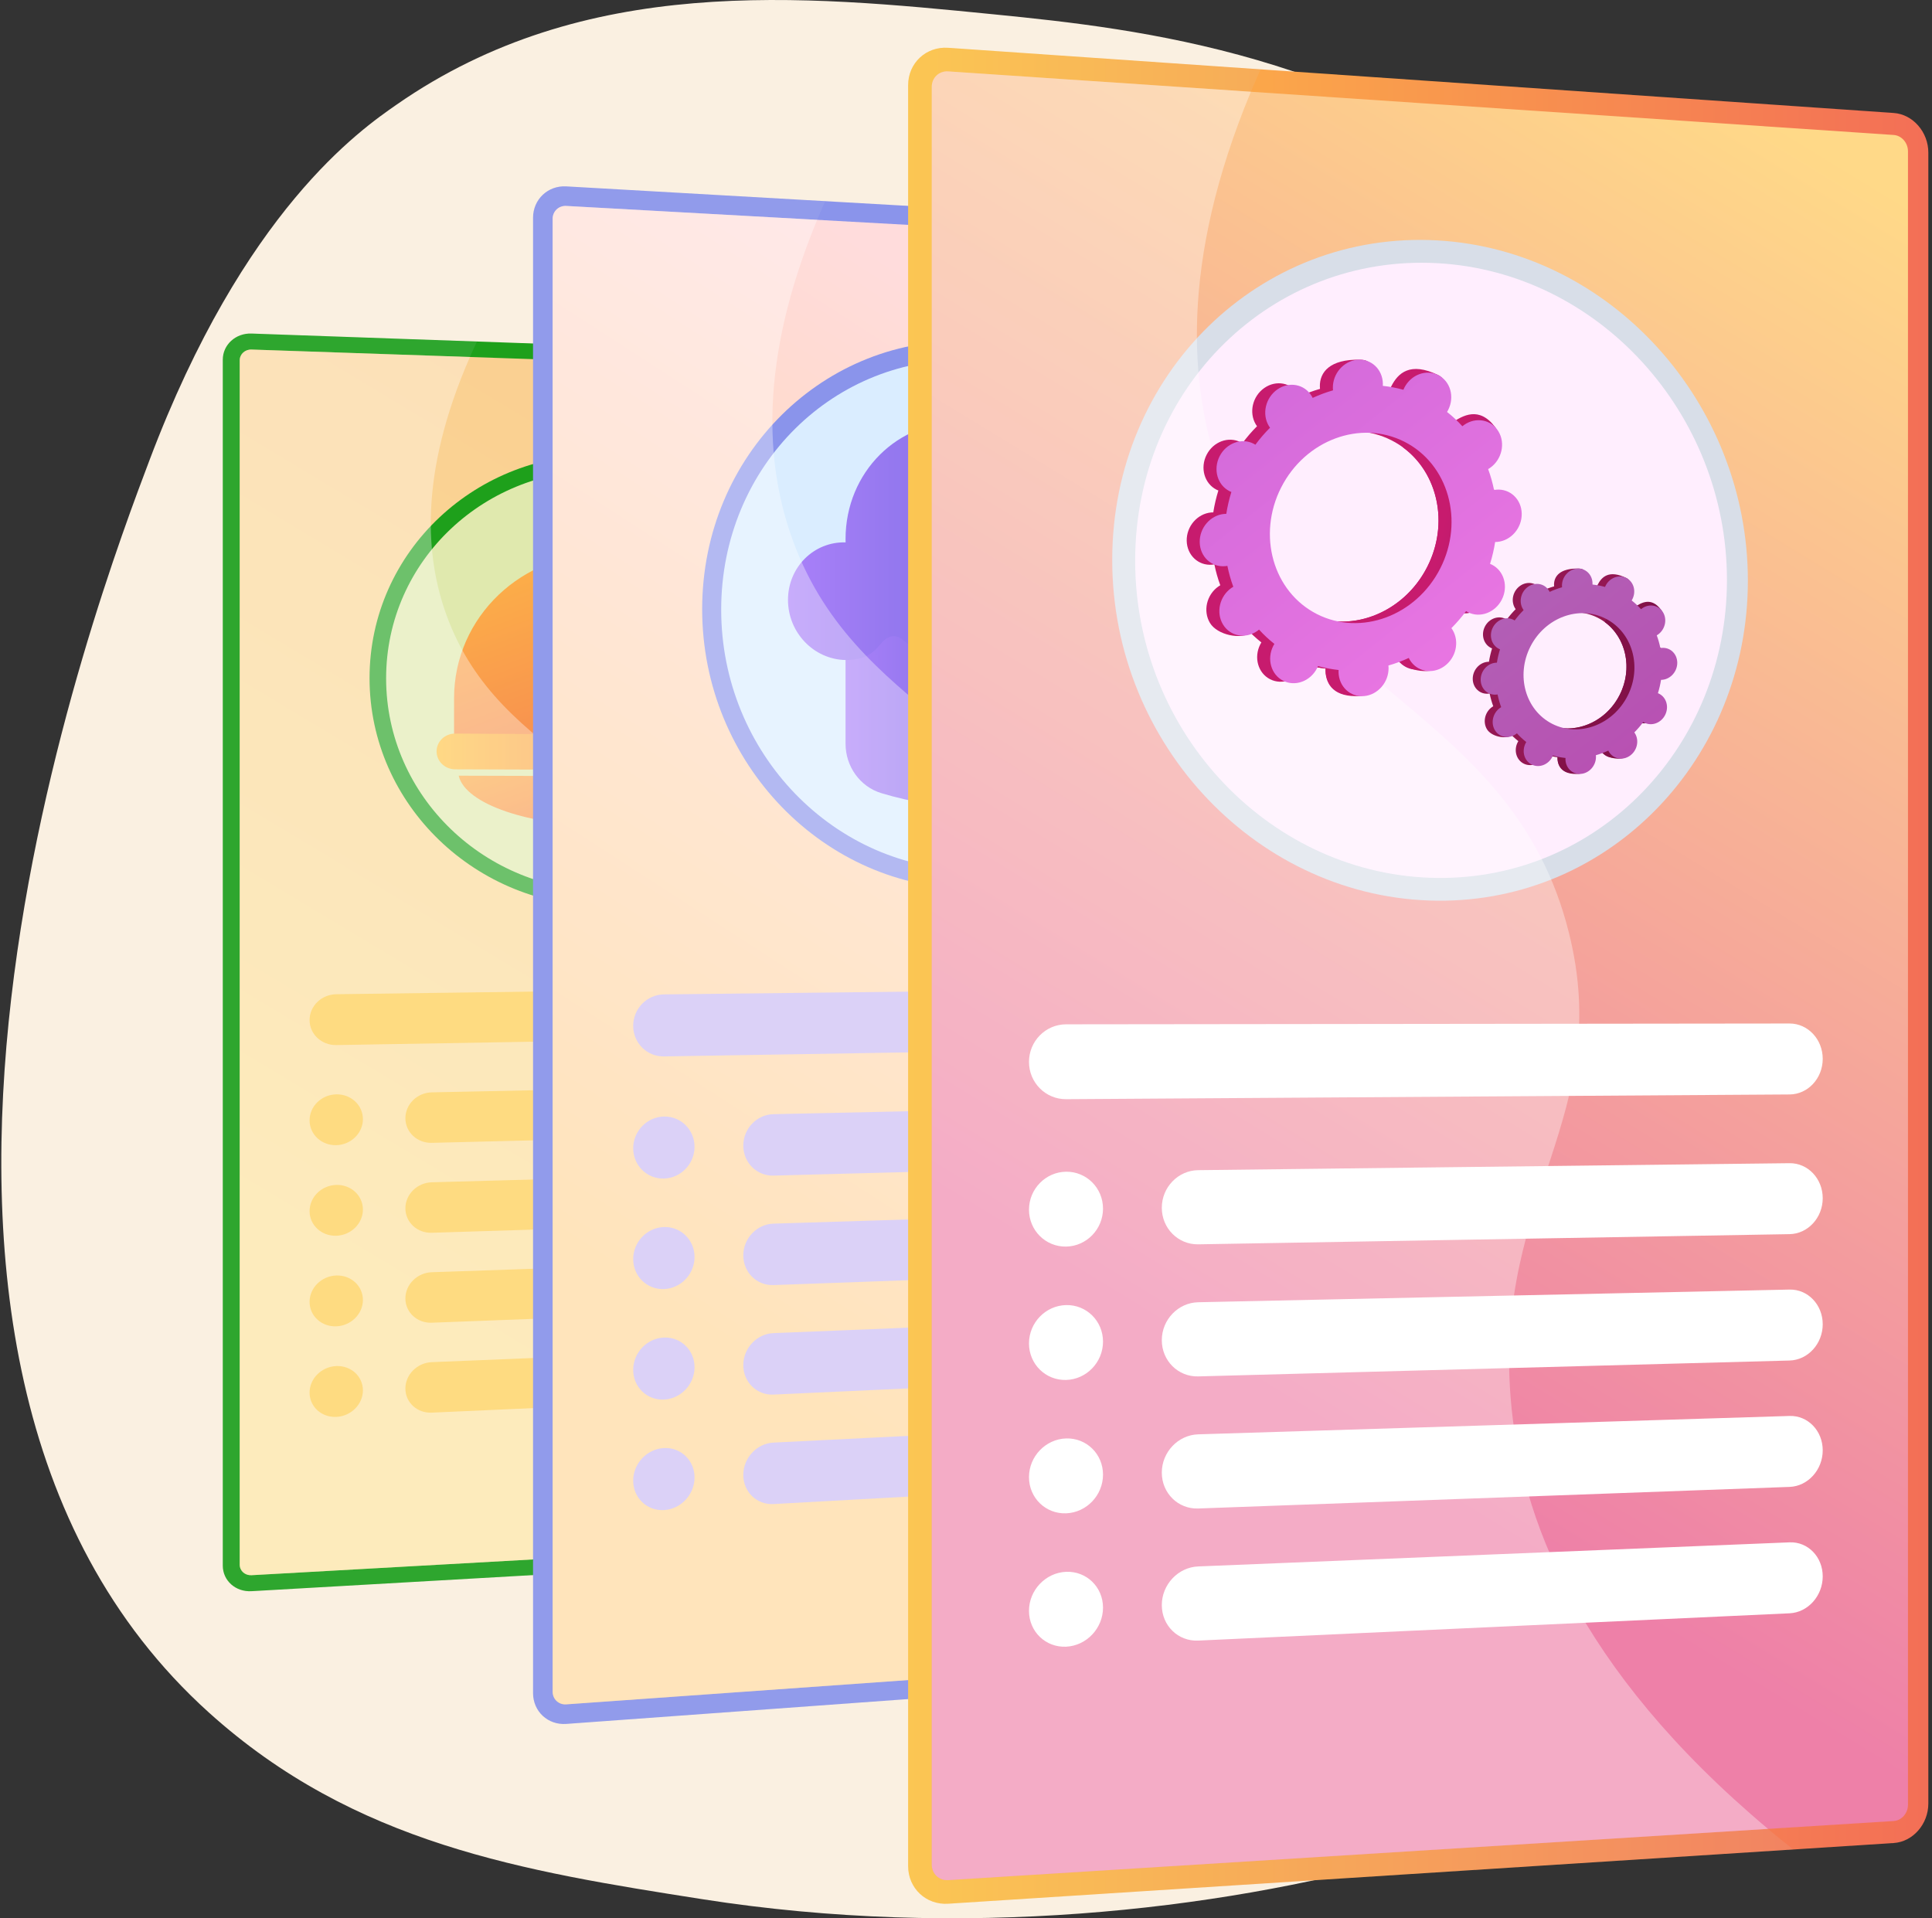 <svg width="567" height="563" viewBox="0 0 567 563" fill="none" xmlns="http://www.w3.org/2000/svg">
<rect x="0" y="0" width="567" height="563" fill="#333333" stroke="none"/>
<g clip-path="url(#clip0)">
<path d="M525.767 379.992C485.541 425.613 418.401 421.112 418.549 442.62C418.713 466.366 500.568 470.371 502.095 492.721C504.165 523.007 358.374 581.254 206.171 557.405C153.735 549.188 104.088 541.249 61.261 502.576C-56.108 396.592 29.849 172.237 43.858 135.102C71.546 61.711 105.834 38.047 116.445 30.672C171.65 -7.706 235.169 -1.401 291.891 4.23C334.84 8.494 399.162 15.746 457.877 64.138C467.889 72.389 489.975 91.999 509.879 123.111C558.234 198.69 579.606 318.929 525.767 379.992Z" fill="#FAF0E1"/>
<path d="M276.519 105.053L73.81 97.895C69.16 97.732 65.385 101.173 65.385 105.581V459.502C65.385 463.91 69.163 467.268 73.81 467.001L276.519 455.402C280.698 455.162 284.08 451.592 284.08 447.423V112.865C284.08 108.699 280.7 105.2 276.519 105.053Z" fill="#1EA01B"/>
<g opacity="0.3">
<path opacity="0.3" d="M193.5 365.656C190.054 325.27 215.896 308.588 206.045 272.006C193.864 226.772 146.967 224.789 130.981 180.376C124.854 163.352 122.434 137.628 139.97 100.233L73.813 97.895C69.163 97.732 65.388 101.173 65.388 105.581V459.502C65.388 463.91 69.165 467.268 73.813 467.001L254.62 456.654C208.714 422.624 195.62 390.477 193.5 365.656Z" fill="#D8DEE8"/>
</g>
<path d="M276.52 109.507L73.81 102.589C71.905 102.523 70.352 103.94 70.352 105.747V459.228C70.352 461.033 71.903 462.415 73.81 462.31L276.52 450.95C278.234 450.855 279.628 449.384 279.628 447.673V112.721C279.631 111.004 278.236 109.566 276.52 109.507Z" fill="url(#paint0_linear)"/>
<path d="M177.809 266.009C139.872 266.275 108.455 236.235 108.455 199.038C108.455 161.84 139.872 132.433 177.809 133.461C215.021 134.47 244.773 164.495 244.773 200.408C244.773 236.321 215.019 265.747 177.809 266.009Z" fill="#1EA01B"/>
<path d="M240.228 200.364C240.228 233.893 212.533 261.237 177.809 261.44C142.453 261.647 113.317 233.732 113.317 199.089C113.317 164.446 142.453 137.117 177.809 138.033C212.53 138.934 240.228 166.832 240.228 200.364Z" fill="#E0E9AE"/>
<path d="M253.828 289.721L98.694 291.797C94.367 291.855 90.851 295.25 90.851 299.379C90.851 303.509 94.365 306.796 98.694 306.722L253.828 304.06C257.816 303.992 261.042 300.732 261.042 296.781C261.042 292.829 257.813 289.667 253.828 289.721Z" fill="#FEC83E"/>
<path d="M253.828 317.954L126.705 320.598C122.438 320.686 118.971 324.083 118.971 328.183C118.971 332.283 122.436 335.522 126.705 335.417L253.828 332.293C257.816 332.196 261.042 328.911 261.042 324.96C261.042 321.006 257.813 317.87 253.828 317.954Z" fill="#FEC83E"/>
<path d="M98.694 336.103C94.367 336.21 90.851 332.947 90.851 328.818C90.851 324.688 94.367 321.267 98.694 321.179C103.012 321.089 106.507 324.351 106.507 328.464C106.507 332.576 103.012 335.995 98.694 336.103Z" fill="#FEC83E"/>
<path d="M253.828 343.495L126.705 346.992C122.438 347.109 118.971 350.528 118.971 354.628C118.971 358.728 122.436 361.944 126.705 361.81L253.828 357.834C257.816 357.71 261.042 354.406 261.042 350.452C261.042 346.501 257.813 343.385 253.828 343.495Z" fill="#FEC83E"/>
<path d="M98.694 362.684C94.367 362.819 90.851 359.583 90.851 355.453C90.851 351.324 94.367 347.881 98.694 347.761C103.012 347.641 106.507 350.879 106.507 354.994C106.507 359.107 103.012 362.55 98.694 362.684Z" fill="#FEC83E"/>
<path d="M253.828 369.039L126.705 373.388C122.438 373.534 118.971 376.975 118.971 381.075C118.971 385.176 122.436 388.367 126.705 388.206L253.828 383.378C257.816 383.227 261.042 379.901 261.042 375.947C261.042 371.993 257.813 368.902 253.828 369.039Z" fill="#FEC83E"/>
<path d="M98.694 389.269C94.367 389.432 90.851 386.218 90.851 382.089C90.851 377.959 94.367 374.492 98.694 374.345C103.012 374.199 106.507 377.412 106.507 381.525C106.507 385.637 103.012 389.105 98.694 389.269Z" fill="#FEC83E"/>
<path d="M253.828 394.58L126.705 399.782C122.438 399.955 118.971 403.423 118.971 407.523C118.971 411.623 122.436 414.793 126.705 414.6L253.828 408.92C257.816 408.741 261.042 405.393 261.042 401.442C261.042 397.488 257.813 394.416 253.828 394.58Z" fill="#FEC83E"/>
<path d="M98.694 415.85C94.367 416.043 90.851 412.854 90.851 408.724C90.851 404.595 94.367 401.103 98.694 400.927C103.012 400.751 106.507 403.94 106.507 408.055C106.507 412.168 103.012 415.657 98.694 415.85Z" fill="#FEC83E"/>
<path d="M177.81 162.488C153.328 162.007 133.257 181.016 133.257 204.948V215.925L221.364 216.435V205.702C221.364 182.31 201.983 162.964 177.81 162.488Z" fill="url(#paint1_linear)"/>
<path d="M190.022 216.257L165.519 216.115V168.769C165.519 162.165 171.03 156.93 177.809 157.074C184.564 157.215 190.022 162.649 190.022 169.211V216.257Z" fill="url(#paint2_linear)"/>
<path d="M221.041 226.081L133.591 225.793C130.575 225.783 128.128 223.424 128.128 220.523C128.128 217.622 130.575 215.285 133.591 215.302L221.041 215.824C223.918 215.842 226.247 218.149 226.247 220.977C226.247 223.805 223.918 226.088 221.041 226.081Z" fill="url(#paint3_linear)"/>
<path d="M134.619 227.661C136.504 235.94 155.228 242.424 177.809 242.402C200.132 242.38 218.252 235.999 220.059 227.903L134.619 227.661Z" fill="url(#paint4_linear)"/>
<path opacity="0.35" d="M193.5 365.656C190.054 325.27 215.896 308.588 206.044 272.006C193.864 226.772 146.966 224.789 130.981 180.376C125.108 164.056 122.639 139.735 137.911 104.777L73.812 102.589C71.908 102.523 70.355 103.94 70.355 105.747V459.228C70.355 461.033 71.905 462.415 73.812 462.31L249.142 452.483C207.651 419.982 195.531 389.449 193.5 365.656Z" fill="white"/>
<path d="M396.483 67.841L166.178 54.703C160.808 54.398 156.439 58.52 156.439 63.912V496.897C156.439 502.289 160.806 506.345 166.178 505.954L396.483 489.214C401.152 488.875 404.928 484.54 404.928 479.531V77.392C404.928 72.383 401.152 68.107 396.483 67.841Z" fill="#8A94EB"/>
<g opacity="0.3">
<path opacity="0.3" d="M303.069 381.591C299.165 332.692 328.391 312.535 317.263 268.27C303.477 213.439 250.16 210.572 231.893 156.366C224.88 135.552 222.106 104.187 242.172 59.041L166.175 54.706C160.805 54.401 156.437 58.523 156.437 63.915V496.897C156.437 502.289 160.803 506.346 166.175 505.955L371.96 490.997C320.278 450.423 305.467 411.631 303.069 381.591Z" fill="#D8DEE8"/>
</g>
<path d="M396.483 73.199L166.178 60.442C163.978 60.32 162.185 62.017 162.185 64.225V496.494C162.185 498.702 163.978 500.372 166.178 500.216L396.483 483.854C398.4 483.717 399.958 481.932 399.958 479.876V77.123C399.958 75.065 398.4 73.304 396.483 73.199Z" fill="url(#paint5_linear)"/>
<path d="M285.272 260.848C242.057 260.948 206.071 224.139 206.071 178.793C206.071 133.447 242.057 98.193 285.272 100.162C327.402 102.081 360.905 138.836 360.905 182.139C360.907 225.446 327.402 260.753 285.272 260.848Z" fill="#8A94EB"/>
<path d="M355.798 182.032C355.798 222.477 324.591 255.283 285.272 255.31C245.01 255.337 211.654 221.134 211.654 178.915C211.654 136.697 245.01 103.937 285.272 105.705C324.594 107.429 355.798 141.586 355.798 182.032Z" fill="#DAEDFF"/>
<path d="M311.751 233.107C294.241 238.26 276.548 238.182 258.665 232.787C252.436 230.909 248.15 224.975 248.15 218.291V177.135L321.878 178.784V219.046C321.878 225.585 317.763 231.336 311.751 233.107Z" fill="url(#paint6_linear)"/>
<g opacity="0.3">
<path opacity="0.3" d="M248.15 177.135V181.68C255.884 192.957 263.706 197.644 270.06 199.656C283.071 203.78 292.9 197.675 301.35 205.268C309.506 212.599 308.246 225.432 308.166 226.154C307.831 229.126 306.947 232.003 305.602 234.697C307.653 234.238 309.704 233.71 311.751 233.107C317.763 231.336 321.878 225.588 321.878 219.048V178.786L248.15 177.135Z" fill="url(#paint7_linear)"/>
</g>
<path d="M316.002 149.325C315.367 149.293 314.803 149.311 314.322 149.347C310.007 135.2 297.391 124.577 282.378 124.001C263.559 123.278 248.15 138.585 248.15 158.197C248.15 158.527 248.155 158.856 248.165 159.186C248.16 159.186 248.155 159.186 248.15 159.186C238.841 158.93 231.258 166.485 231.258 176.066C231.258 185.646 238.841 193.546 248.15 193.709C250.829 193.756 253.056 193.045 253.056 193.045C258.209 191.262 258.446 187.277 261.767 186.75C265.071 186.225 265.843 190.019 272.463 192.608C276.546 194.205 280.109 194.269 282.38 194.308C284.729 194.349 288.283 194.41 292.356 192.928C297.877 190.918 298.229 188.3 301.265 188.635C304.412 188.984 304.889 191.902 309.629 193.788C309.629 193.788 312.312 194.828 316.007 194.894C327.973 195.104 337.61 185.138 337.61 172.635C337.602 158.185 324.403 149.733 316.002 149.325Z" fill="url(#paint8_linear)"/>
<path d="M371.071 289.865L194.852 291.843C189.873 291.899 185.824 296.031 185.824 301.071C185.824 306.112 189.871 310.131 194.852 310.051L371.071 307.142C375.542 307.069 379.159 303.15 379.159 298.39C379.159 293.633 375.542 289.816 371.071 289.865Z" fill="#C8B9F3"/>
<path d="M371.07 323.882L226.997 326.996C222.11 327.101 218.137 331.235 218.137 336.229C218.137 341.224 222.11 345.165 226.997 345.033L371.07 341.158C375.542 341.038 379.159 337.082 379.159 332.322C379.159 327.565 375.542 323.785 371.07 323.882Z" fill="#C8B9F3"/>
<path d="M194.855 345.9C189.876 346.034 185.827 342.056 185.827 337.016C185.827 331.975 189.873 327.8 194.855 327.692C199.82 327.585 203.834 331.563 203.834 336.579C203.834 341.592 199.82 345.766 194.855 345.9Z" fill="#C8B9F3"/>
<path d="M371.07 354.657L226.997 359.126C222.11 359.278 218.137 363.449 218.137 368.443C218.137 373.437 222.11 377.342 226.997 377.163L371.07 371.935C375.542 371.774 379.159 367.783 379.159 363.024C379.159 358.264 375.542 354.518 371.07 354.657Z" fill="#C8B9F3"/>
<path d="M194.855 378.333C189.876 378.513 185.827 374.574 185.827 369.532C185.827 364.491 189.873 360.279 194.855 360.125C199.82 359.971 203.834 363.912 203.834 368.926C203.834 373.942 199.82 378.152 194.855 378.333Z" fill="#C8B9F3"/>
<path d="M371.07 385.434L226.997 391.259C222.11 391.456 218.137 395.664 218.137 400.661C218.137 405.654 222.11 409.523 226.997 409.298L371.07 402.714C375.542 402.509 379.159 398.487 379.159 393.727C379.159 388.965 375.542 385.254 371.07 385.434Z" fill="#C8B9F3"/>
<path d="M194.855 410.766C189.876 410.993 185.827 407.09 185.827 402.05C185.827 397.01 189.873 392.758 194.855 392.558C199.82 392.358 203.834 396.26 203.834 401.276C203.834 406.29 199.82 410.539 194.855 410.766Z" fill="#C8B9F3"/>
<path d="M371.07 416.212L226.997 423.389C222.11 423.633 218.137 427.88 218.137 432.874C218.137 437.868 222.11 441.697 226.997 441.428L371.07 433.489C375.542 433.243 379.159 429.186 379.159 424.427C379.159 419.667 375.542 415.989 371.07 416.212Z" fill="#C8B9F3"/>
<path d="M194.855 443.199C189.876 443.472 185.827 439.609 185.827 434.568C185.827 429.528 189.873 425.24 194.855 424.991C199.82 424.744 203.834 428.61 203.834 433.623C203.834 438.639 199.82 442.925 194.855 443.199Z" fill="#C8B9F3"/>
<path opacity="0.35" d="M303.069 381.591C299.164 332.691 328.391 312.534 317.262 268.27C303.477 213.439 250.16 210.572 231.893 156.365C225.168 136.411 222.342 106.755 239.818 64.52L166.175 60.439C163.975 60.317 162.183 62.014 162.183 64.222V496.492C162.183 498.699 163.975 500.37 166.175 500.213L365.813 486.03C319.079 447.238 305.367 410.387 303.069 381.591Z" fill="white"/>
<path d="M555.768 33.159L278.268 14.028C271.785 13.581 266.515 18.495 266.515 25.005V547.694C266.515 554.204 271.785 559.145 278.268 558.727L555.768 540.912C561.385 540.551 565.924 535.369 565.924 529.332V44.788C565.927 38.752 561.385 33.545 555.768 33.159Z" fill="url(#paint9_linear)"/>
<g opacity="0.3">
<path opacity="0.3" d="M443.331 410.168C438.628 351.155 473.827 327.199 460.425 273.694C443.824 207.404 379.577 203.26 357.552 137.625C349.093 112.418 345.749 74.537 369.945 20.348L278.271 14.028C271.787 13.581 266.517 18.495 266.517 25.005V547.694C266.517 554.204 271.787 559.145 278.271 558.727L526.268 542.805C464.057 493.353 446.22 446.417 443.331 410.168Z" fill="#D8DEE8"/>
</g>
<path d="M555.768 39.614L278.268 20.951C275.611 20.773 273.448 22.795 273.448 25.462V547.266C273.448 549.933 275.611 551.965 278.268 551.799L555.768 534.453C558.074 534.309 559.949 532.175 559.949 529.696V44.393C559.949 41.914 558.076 39.77 555.768 39.614Z" fill="url(#paint10_linear)"/>
<path d="M421.89 264.35C369.806 263.933 326.411 219.065 326.411 164.344C326.411 109.622 369.808 67.585 421.89 70.559C472.633 73.458 512.964 118.225 512.964 170.422C512.964 222.618 472.636 264.758 421.89 264.35Z" fill="#D8DEE8"/>
<path d="M506.82 170.224C506.82 218.975 469.251 258.13 421.89 257.669C373.364 257.198 333.144 215.507 333.144 164.566C333.144 113.625 373.367 74.554 421.89 77.246C469.251 79.868 506.82 121.471 506.82 170.224Z" fill="#FFEEFE"/>
<path d="M525.198 300.39L312.877 300.629C306.869 300.637 301.985 305.575 301.985 311.658C301.985 317.741 306.869 322.642 312.877 322.603L525.198 321.214C530.578 321.179 534.93 316.5 534.93 310.764C534.93 305.028 530.578 300.383 525.198 300.39Z" fill="white"/>
<path d="M525.198 341.387L351.649 343.434C345.754 343.502 340.965 348.445 340.965 354.472C340.965 360.499 345.757 365.3 351.649 365.2L525.198 362.213C530.578 362.12 534.93 357.395 534.93 351.661C534.93 345.922 530.578 341.324 525.198 341.387Z" fill="white"/>
<path d="M312.877 365.864C306.869 365.966 301.985 361.119 301.985 355.036C301.985 348.953 306.869 343.961 312.877 343.89C318.867 343.819 323.71 348.669 323.71 354.721C323.71 360.772 318.867 365.761 312.877 365.864Z" fill="white"/>
<path d="M525.198 378.48L351.649 382.199C345.754 382.326 340.965 387.313 340.965 393.34C340.965 399.367 345.757 404.121 351.649 403.963L525.198 399.303C530.578 399.159 534.93 394.392 534.93 388.656C534.93 382.922 530.578 378.365 525.198 378.48Z" fill="white"/>
<path d="M312.877 405.005C306.869 405.166 301.985 400.365 301.985 394.282C301.985 388.199 306.869 383.161 312.877 383.031C318.867 382.902 323.71 387.705 323.71 393.757C323.71 399.808 318.867 404.844 312.877 405.005Z" fill="white"/>
<path d="M525.198 415.572L351.649 420.966C345.754 421.149 340.965 426.183 340.965 432.21C340.965 438.236 345.757 442.945 351.649 442.73L525.198 436.395C530.578 436.2 534.93 431.389 534.93 425.655C534.93 419.921 530.578 415.406 525.198 415.572Z" fill="white"/>
<path d="M312.877 444.146C306.869 444.366 301.985 439.611 301.985 433.528C301.985 427.445 306.869 422.361 312.877 422.172C318.867 421.987 323.71 426.742 323.71 432.793C323.71 438.847 318.867 443.929 312.877 444.146Z" fill="white"/>
<path d="M525.198 452.666L351.649 459.736C345.754 459.975 340.965 465.057 340.965 471.082C340.965 477.109 345.757 481.771 351.649 481.5L525.198 473.49C530.578 473.241 534.93 468.391 534.93 462.654C534.93 456.92 530.578 452.447 525.198 452.666Z" fill="white"/>
<path d="M312.877 483.29C306.869 483.568 301.985 478.86 301.985 472.777C301.985 466.691 306.869 461.56 312.877 461.316C318.867 461.072 323.71 465.78 323.71 471.832C323.71 477.883 318.867 483.011 312.877 483.29Z" fill="white"/>
<path opacity="0.35" d="M443.331 410.167C438.628 351.155 473.828 327.199 460.426 273.694C443.825 207.404 379.577 203.26 357.552 137.625C349.442 113.459 346.033 77.639 367.108 26.927L278.271 20.954C275.614 20.776 273.45 22.797 273.45 25.464V547.269C273.45 549.936 275.614 551.967 278.271 551.801L518.874 536.763C462.614 489.5 446.101 444.918 443.331 410.167Z" fill="white"/>
<path d="M480.26 211.836C482.428 212.938 485.154 211.927 486.345 209.578C487.537 207.228 486.746 204.432 484.577 203.333C484.465 203.277 484.35 203.228 484.235 203.182C484.638 201.883 484.941 200.574 485.146 199.262C485.271 199.262 485.395 199.26 485.522 199.248C487.996 199.028 489.96 196.754 489.908 194.168C489.857 191.585 487.808 189.668 485.334 189.887C485.205 189.9 485.078 189.919 484.951 189.941C484.692 188.661 484.338 187.409 483.891 186.2C484.006 186.134 484.118 186.066 484.228 185.987C486.345 184.505 487.022 181.577 485.74 179.45C484.458 177.323 481.703 176.8 479.586 178.283C479.478 178.358 479.376 178.441 479.276 178.525C478.441 177.601 477.522 176.744 476.531 175.963C476.602 175.848 476.67 175.733 476.731 175.611C477.923 173.262 479.481 170.698 477.295 169.631C472.24 167.162 470.069 169.277 468.877 171.623C468.816 171.745 468.763 171.867 468.711 171.992C467.495 171.653 466.262 171.418 465.021 171.289C465.029 171.159 465.036 171.027 465.034 170.896C464.982 168.312 465.749 166.913 463.266 166.864C457.849 166.759 456.022 169.11 456.074 171.694C456.076 171.828 456.088 171.96 456.101 172.092C454.86 172.446 453.641 172.898 452.455 173.445C452.398 173.33 452.34 173.216 452.274 173.103C450.992 170.976 448.237 170.454 446.12 171.936C444.003 173.418 443.326 176.346 444.608 178.473C444.674 178.583 444.745 178.683 444.818 178.786C443.881 179.724 443.004 180.742 442.191 181.834C442.086 181.768 441.978 181.704 441.866 181.645C439.697 180.544 436.972 181.555 435.78 183.904C434.589 186.254 435.38 189.05 437.548 190.149C437.661 190.205 437.775 190.254 437.89 190.3C437.487 191.599 437.184 192.908 436.979 194.22C436.855 194.22 436.73 194.222 436.603 194.234C434.129 194.454 432.166 196.728 432.217 199.314C432.269 201.897 434.317 203.814 436.791 203.592C436.921 203.58 437.048 203.56 437.175 203.538C437.434 204.818 437.788 206.071 438.235 207.28C438.12 207.346 438.007 207.414 437.898 207.492C435.78 208.974 435.104 211.902 436.386 214.029C437.668 216.156 441.912 217.146 444.03 215.663C444.137 215.587 442.75 215.038 442.852 214.955C443.688 215.878 444.606 216.735 445.597 217.517C445.526 217.631 445.458 217.746 445.397 217.868C444.205 220.218 444.997 223.014 447.165 224.113C449.334 225.214 452.059 224.203 453.251 221.854C453.312 221.732 453.365 221.61 453.417 221.485C454.633 221.824 455.866 222.059 457.107 222.188C457.099 222.318 457.092 222.45 457.094 222.582C457.146 225.165 459.195 227.082 461.668 226.86C464.142 226.64 466.106 224.367 466.054 221.781C466.052 221.646 466.04 221.514 466.028 221.382C467.268 221.028 468.487 220.577 469.674 220.03C469.73 220.144 469.788 220.259 469.857 220.371C471.139 222.498 473.893 223.021 476.011 221.539C478.128 220.056 478.804 217.128 477.522 215.001C477.456 214.892 477.386 214.791 477.312 214.691C478.25 213.754 479.127 212.735 479.94 211.644C480.04 211.714 480.148 211.78 480.26 211.836ZM453.226 212.178C445.353 208.181 442.479 198.029 446.806 189.502C451.136 180.976 461.026 177.306 468.902 181.304C476.775 185.301 479.649 195.453 475.322 203.98C470.992 212.506 461.099 216.176 453.226 212.178Z" fill="url(#paint11_linear)"/>
<path d="M485.523 199.25C487.996 199.031 489.96 196.757 489.909 194.171C489.857 191.587 487.808 189.67 485.335 189.89C485.205 189.902 485.078 189.922 484.951 189.944C484.692 188.664 484.338 187.411 483.891 186.202C484.006 186.136 484.118 186.068 484.228 185.99C486.346 184.508 488.963 180.923 487.471 178.94C484.636 175.172 481.703 176.803 479.586 178.285C479.479 178.361 479.376 178.444 479.276 178.527C478.441 177.604 477.522 176.747 476.531 175.965C476.602 175.851 476.67 175.736 476.731 175.614C477.381 174.337 477.437 172.927 477.01 171.728C474.966 175.328 472.949 178.94 470.968 182.574C477.249 187.177 479.249 196.247 475.322 203.981C471.996 210.535 465.381 214.213 458.924 213.754C458.636 214.501 458.352 215.253 458.045 215.993C457.207 218 456.257 219.969 455.305 221.932C455.903 222.044 456.506 222.135 457.109 222.198C457.102 222.328 457.095 222.46 457.097 222.591C457.148 225.175 458.719 227.37 463.202 227.134C465.683 227.002 466.108 224.377 466.057 221.793C466.055 221.659 466.042 221.527 466.03 221.395C467.271 221.041 468.489 220.589 469.676 220.042C469.732 220.157 469.791 220.271 469.859 220.384C471.141 222.511 475.588 223.414 477.706 221.932C479.823 220.45 478.807 217.141 477.525 215.014C477.459 214.904 477.388 214.804 477.315 214.701C478.253 213.763 479.129 212.745 479.943 211.653C480.048 211.719 480.155 211.783 480.267 211.841C482.436 212.943 485.161 211.932 486.353 209.583C487.545 207.233 486.753 204.437 484.585 203.338C484.473 203.282 484.358 203.233 484.243 203.187C484.646 201.888 484.949 200.579 485.154 199.267C485.271 199.262 485.396 199.26 485.523 199.25Z" fill="url(#paint12_linear)"/>
<path d="M482.592 212.103C484.76 213.204 487.486 212.193 488.677 209.844C489.869 207.495 489.078 204.698 486.909 203.6C486.797 203.543 486.682 203.495 486.567 203.448C486.97 202.149 487.273 200.84 487.478 199.529C487.603 199.529 487.727 199.526 487.854 199.514C490.328 199.294 492.292 197.021 492.24 194.435C492.189 191.851 490.14 189.934 487.666 190.154C487.537 190.166 487.41 190.185 487.283 190.207C487.024 188.928 486.67 187.675 486.223 186.466C486.338 186.4 486.45 186.332 486.56 186.254C488.677 184.771 489.354 181.843 488.072 179.716C486.79 177.589 484.035 177.067 481.918 178.549C481.81 178.625 481.708 178.708 481.605 178.791C480.77 177.865 479.852 177.011 478.86 176.229C478.931 176.114 479 176 479.061 175.877C480.252 173.528 479.461 170.732 477.293 169.633C475.124 168.532 472.399 169.543 471.207 171.892C471.146 172.014 471.092 172.136 471.041 172.261C469.825 171.921 468.592 171.687 467.351 171.557C467.358 171.428 467.366 171.296 467.363 171.164C467.312 168.581 465.263 166.664 462.789 166.883C460.315 167.103 458.352 169.377 458.403 171.963C458.406 172.097 458.418 172.229 458.43 172.361C457.19 172.715 455.971 173.167 454.784 173.714C454.728 173.599 454.669 173.484 454.603 173.372C453.321 171.245 450.567 170.722 448.449 172.205C446.332 173.687 445.656 176.615 446.938 178.742C447.004 178.852 447.075 178.952 447.148 179.055C446.21 179.992 445.333 181.011 444.52 182.102C444.415 182.036 444.31 181.973 444.195 181.914C442.027 180.813 439.302 181.824 438.11 184.173C436.918 186.522 437.709 189.318 439.878 190.417C439.99 190.474 440.105 190.522 440.22 190.569C439.817 191.868 439.514 193.177 439.309 194.488C439.184 194.488 439.06 194.491 438.933 194.503C436.459 194.723 434.496 196.996 434.547 199.582C434.598 202.166 436.647 204.083 439.121 203.861C439.25 203.849 439.377 203.829 439.504 203.807C439.763 205.087 440.117 206.34 440.564 207.548C440.449 207.614 440.337 207.683 440.227 207.761C438.11 209.243 437.433 212.171 438.715 214.298C439.998 216.425 442.752 216.948 444.869 215.465C444.977 215.39 445.079 215.307 445.182 215.224C446.017 216.147 446.935 217.004 447.927 217.785C447.856 217.9 447.788 218.015 447.727 218.137C446.535 220.486 447.326 223.282 449.495 224.381C451.663 225.483 454.389 224.472 455.58 222.123C455.641 222 455.695 221.878 455.746 221.754C456.962 222.093 458.196 222.328 459.436 222.457C459.429 222.587 459.422 222.718 459.424 222.85C459.475 225.434 461.524 227.351 463.998 227.129C466.472 226.909 468.435 224.635 468.384 222.049C468.382 221.915 468.369 221.783 468.357 221.651C469.598 221.297 470.816 220.845 472.003 220.298C472.059 220.413 472.118 220.528 472.184 220.64C473.466 222.767 476.221 223.29 478.338 221.808C480.455 220.325 481.131 217.397 479.849 215.27C479.783 215.16 479.713 215.06 479.639 214.958C480.577 214.02 481.454 213.001 482.267 211.91C482.374 211.981 482.479 212.044 482.592 212.103ZM455.558 212.445C447.685 208.447 444.811 198.295 449.138 189.768C453.468 181.243 463.358 177.572 471.234 181.57C479.107 185.567 481.981 195.719 477.654 204.247C473.324 212.772 463.431 216.442 455.558 212.445Z" fill="url(#paint13_linear)"/>
<path d="M426.967 179.235C430.52 181.04 434.982 179.382 436.936 175.535C438.889 171.689 437.593 167.108 434.039 165.303C433.856 165.211 433.668 165.132 433.48 165.057C434.139 162.927 434.638 160.783 434.972 158.637C435.175 158.637 435.38 158.632 435.588 158.615C439.641 158.253 442.858 154.529 442.772 150.294C442.687 146.062 439.334 142.922 435.28 143.283C435.067 143.303 434.86 143.335 434.652 143.374C434.23 141.276 433.649 139.227 432.916 137.244C433.102 137.134 433.287 137.022 433.47 136.895C436.938 134.465 438.047 129.671 435.947 126.184C433.846 122.699 429.334 121.842 425.866 124.272C425.688 124.397 425.521 124.531 425.355 124.668C423.985 123.154 422.484 121.749 420.857 120.47C420.972 120.282 421.084 120.094 421.184 119.893C423.138 116.047 425.69 111.844 422.11 110.096C413.827 106.052 410.273 109.515 408.32 113.361C408.22 113.561 408.132 113.761 408.049 113.964C406.056 113.407 404.036 113.024 402.007 112.811C402.019 112.597 402.029 112.384 402.027 112.167C401.941 107.935 403.199 105.642 399.13 105.564C390.258 105.39 387.264 109.241 387.35 113.476C387.355 113.698 387.372 113.913 387.394 114.128C385.36 114.707 383.364 115.449 381.421 116.345C381.328 116.157 381.233 115.969 381.123 115.786C379.022 112.301 374.51 111.444 371.042 113.874C367.574 116.304 366.465 121.097 368.566 124.585C368.673 124.763 368.79 124.931 368.91 125.095C367.374 126.631 365.936 128.299 364.607 130.087C364.436 129.979 364.26 129.874 364.077 129.779C360.524 127.974 356.062 129.632 354.109 133.479C352.155 137.325 353.452 141.906 357.005 143.711C357.188 143.804 357.376 143.882 357.564 143.957C356.905 146.087 356.407 148.231 356.072 150.378C355.869 150.378 355.664 150.382 355.457 150.4C351.403 150.761 348.187 154.485 348.272 158.72C348.358 162.954 351.711 166.092 355.764 165.731C355.977 165.711 356.184 165.679 356.392 165.643C356.814 167.74 357.396 169.789 358.128 171.772C357.943 171.882 357.757 171.995 357.574 172.122C354.106 174.551 352.998 179.345 355.098 182.832C357.198 186.317 364.15 187.936 367.618 185.509C367.796 185.384 365.523 184.486 365.689 184.349C367.059 185.863 368.561 187.267 370.185 188.547C370.07 188.735 369.958 188.923 369.857 189.123C367.904 192.969 369.201 197.551 372.754 199.355C376.307 201.16 380.768 199.502 382.722 195.656C382.822 195.455 382.91 195.255 382.993 195.052C384.986 195.609 387.006 195.993 389.035 196.205C389.023 196.42 389.013 196.632 389.018 196.85C389.103 201.082 392.456 204.222 396.51 203.861C400.564 203.499 403.78 199.775 403.694 195.541C403.69 195.319 403.672 195.104 403.651 194.889C405.685 194.31 407.68 193.568 409.624 192.671C409.717 192.859 409.812 193.047 409.922 193.231C412.022 196.715 416.535 197.573 420.002 195.143C423.47 192.713 424.579 187.919 422.479 184.432C422.371 184.254 422.254 184.088 422.134 183.922C423.67 182.385 425.109 180.718 426.437 178.93C426.608 179.035 426.782 179.14 426.967 179.235ZM382.681 179.797C369.782 173.247 365.073 156.617 372.165 142.651C379.257 128.685 395.462 122.67 408.361 129.22C421.26 135.769 425.968 152.4 418.877 166.366C411.783 180.332 395.58 186.344 382.681 179.797Z" fill="url(#paint14_linear)"/>
<path d="M435.585 158.615C439.639 158.253 442.855 154.529 442.77 150.295C442.684 146.063 439.331 142.922 435.278 143.283C435.065 143.303 434.858 143.335 434.65 143.371C434.228 141.274 433.646 139.225 432.914 137.242C433.099 137.132 433.285 137.02 433.468 136.893C436.936 134.463 441.226 128.592 438.779 125.342C434.137 119.171 429.331 121.842 425.863 124.272C425.685 124.397 425.519 124.531 425.353 124.668C423.983 123.154 422.481 121.749 420.855 120.47C420.97 120.282 421.082 120.094 421.182 119.894C422.244 117.801 422.34 115.491 421.636 113.53C418.286 119.425 414.982 125.344 411.739 131.295C422.029 138.836 425.304 153.696 418.872 166.363C413.421 177.099 402.586 183.128 392.007 182.371C391.536 183.594 391.072 184.825 390.566 186.036C389.194 189.326 387.636 192.547 386.078 195.766C387.059 195.951 388.044 196.095 389.033 196.2C389.02 196.415 389.011 196.628 389.015 196.845C389.101 201.077 391.67 204.674 399.016 204.286C403.079 204.071 403.778 199.77 403.692 195.536C403.687 195.314 403.67 195.099 403.648 194.884C405.682 194.305 407.678 193.563 409.621 192.667C409.714 192.855 409.809 193.043 409.919 193.226C412.02 196.711 419.304 198.193 422.772 195.763C426.24 193.333 424.577 187.914 422.476 184.427C422.369 184.249 422.252 184.083 422.132 183.917C423.668 182.381 425.106 180.713 426.435 178.925C426.606 179.033 426.782 179.138 426.965 179.23C430.518 181.035 434.98 179.377 436.933 175.531C438.887 171.685 437.59 167.103 434.037 165.299C433.854 165.206 433.666 165.128 433.478 165.052C434.137 162.922 434.635 160.778 434.97 158.632C435.175 158.637 435.378 158.634 435.585 158.615Z" fill="url(#paint15_linear)"/>
<path d="M430.787 179.67C434.34 181.475 438.801 179.816 440.755 175.97C442.709 172.124 441.412 167.543 437.859 165.738C437.676 165.645 437.488 165.567 437.299 165.491C437.959 163.362 438.457 161.218 438.792 159.071C438.994 159.071 439.199 159.066 439.407 159.049C443.461 158.688 446.677 154.964 446.591 150.729C446.506 146.495 443.153 143.357 439.099 143.718C438.887 143.738 438.679 143.769 438.472 143.808C438.049 141.711 437.468 139.662 436.735 137.679C436.921 137.569 437.107 137.457 437.29 137.33C440.757 134.9 441.866 130.106 439.766 126.619C437.666 123.134 433.153 122.277 429.685 124.707C429.507 124.831 429.341 124.966 429.175 125.102C427.805 123.588 426.303 122.184 424.677 120.904C424.791 120.716 424.904 120.528 425.004 120.328C426.957 116.482 425.661 111.901 422.108 110.096C418.554 108.291 414.093 109.949 412.139 113.796C412.039 113.996 411.951 114.196 411.868 114.399C409.875 113.842 407.856 113.459 405.826 113.246C405.839 113.031 405.848 112.819 405.843 112.601C405.758 108.369 402.405 105.229 398.351 105.59C394.297 105.952 391.081 109.676 391.167 113.91C391.172 114.133 391.189 114.348 391.211 114.562C389.176 115.141 387.181 115.884 385.237 116.78C385.145 116.592 385.049 116.404 384.94 116.221C382.839 112.736 378.326 111.879 374.859 114.308C371.391 116.738 370.282 121.532 372.382 125.019C372.49 125.198 372.607 125.366 372.727 125.53C371.191 127.066 369.752 128.734 368.424 130.521C368.253 130.414 368.077 130.309 367.894 130.214C364.341 128.409 359.879 130.067 357.926 133.913C355.972 137.759 357.269 142.341 360.822 144.145C361.005 144.238 361.193 144.316 361.381 144.392C360.722 146.522 360.224 148.666 359.889 150.812C359.686 150.812 359.481 150.817 359.274 150.834C355.22 151.196 352.004 154.92 352.089 159.154C352.175 163.386 355.527 166.527 359.581 166.165C359.794 166.146 360.001 166.114 360.209 166.077C360.631 168.175 361.213 170.224 361.945 172.207C361.76 172.317 361.574 172.429 361.391 172.556C357.923 174.986 356.814 179.78 358.915 183.267C361.015 186.752 365.528 187.609 368.995 185.179C369.174 185.055 369.34 184.92 369.506 184.784C370.876 186.298 372.378 187.702 374.004 188.981C373.889 189.169 373.777 189.357 373.677 189.558C371.723 193.404 373.02 197.985 376.573 199.79C380.126 201.595 384.588 199.936 386.541 196.09C386.642 195.89 386.73 195.69 386.813 195.487C388.805 196.044 390.825 196.427 392.854 196.64C392.842 196.855 392.832 197.067 392.837 197.284C392.923 201.516 396.276 204.657 400.329 204.296C404.383 203.934 407.599 200.21 407.514 195.975C407.509 195.753 407.492 195.538 407.47 195.323C409.504 194.745 411.499 194.002 413.443 193.106C413.536 193.294 413.631 193.482 413.741 193.665C415.841 197.15 420.354 198.007 423.822 195.577C427.29 193.148 428.398 188.354 426.298 184.867C426.191 184.688 426.073 184.522 425.954 184.356C427.49 182.82 428.928 181.152 430.257 179.365C430.43 179.47 430.603 179.575 430.787 179.67ZM386.5 180.232C373.601 173.682 368.893 157.052 375.985 143.086C383.076 129.119 399.282 123.105 412.181 129.654C425.079 136.204 429.788 152.834 422.696 166.8C415.604 180.766 399.399 186.779 386.5 180.232Z" fill="url(#paint16_linear)"/>
</g>
<defs>
<linearGradient id="paint0_linear" x1="248.386" y1="170.257" x2="120.096" y2="383.664" gradientUnits="userSpaceOnUse">
<stop stop-color="#FAD092"/>
<stop offset="1" stop-color="#FCE098"/>
</linearGradient>
<linearGradient id="paint1_linear" x1="148.465" y1="129.296" x2="198.525" y2="264.24" gradientUnits="userSpaceOnUse">
<stop stop-color="#FFC444"/>
<stop offset="0.996" stop-color="#F36F56"/>
</linearGradient>
<linearGradient id="paint2_linear" x1="168.957" y1="165.815" x2="210.059" y2="286.488" gradientUnits="userSpaceOnUse">
<stop stop-color="#FFC444"/>
<stop offset="0.996" stop-color="#F36F56"/>
</linearGradient>
<linearGradient id="paint3_linear" x1="128.13" y1="220.69" x2="226.248" y2="220.69" gradientUnits="userSpaceOnUse">
<stop stop-color="#FFC444"/>
<stop offset="0.996" stop-color="#F36F56"/>
</linearGradient>
<linearGradient id="paint4_linear" x1="165.372" y1="195.607" x2="190.753" y2="264.023" gradientUnits="userSpaceOnUse">
<stop stop-color="#FFC444"/>
<stop offset="0.996" stop-color="#F36F56"/>
</linearGradient>
<linearGradient id="paint5_linear" x1="364.461" y1="143.167" x2="202.48" y2="393.575" gradientUnits="userSpaceOnUse">
<stop stop-color="#FFDCDC"/>
<stop offset="0.996" stop-color="#FFD596"/>
</linearGradient>
<linearGradient id="paint6_linear" x1="248.149" y1="207.02" x2="321.877" y2="207.02" gradientUnits="userSpaceOnUse">
<stop stop-color="#AA80F9"/>
<stop offset="0.996" stop-color="#6165D7"/>
</linearGradient>
<linearGradient id="paint7_linear" x1="248.149" y1="205.916" x2="321.877" y2="205.916" gradientUnits="userSpaceOnUse">
<stop stop-color="#AA80F9"/>
<stop offset="0.996" stop-color="#6165D7"/>
</linearGradient>
<linearGradient id="paint8_linear" x1="231.258" y1="159.437" x2="337.603" y2="159.437" gradientUnits="userSpaceOnUse">
<stop stop-color="#AA80F9"/>
<stop offset="0.996" stop-color="#6165D7"/>
</linearGradient>
<linearGradient id="paint9_linear" x1="266.516" y1="286.376" x2="565.927" y2="286.376" gradientUnits="userSpaceOnUse">
<stop stop-color="#FFC444"/>
<stop offset="0.996" stop-color="#F36F56"/>
</linearGradient>
<linearGradient id="paint10_linear" x1="552.932" y1="54.692" x2="345.44" y2="394.225" gradientUnits="userSpaceOnUse">
<stop stop-color="#FFD988"/>
<stop offset="0.996" stop-color="#EE80A8"/>
</linearGradient>
<linearGradient id="paint11_linear" x1="507.032" y1="212.395" x2="468.393" y2="198.97" gradientUnits="userSpaceOnUse">
<stop stop-color="#700A59"/>
<stop offset="0.996" stop-color="#941753"/>
</linearGradient>
<linearGradient id="paint12_linear" x1="500.18" y1="213.777" x2="475.465" y2="208.2" gradientUnits="userSpaceOnUse">
<stop stop-color="#530A43"/>
<stop offset="0.996" stop-color="#831148"/>
</linearGradient>
<linearGradient id="paint13_linear" x1="486.111" y1="225.777" x2="403.184" y2="120.716" gradientUnits="userSpaceOnUse">
<stop stop-color="#B94FB2"/>
<stop offset="0.996" stop-color="#AA6FB8"/>
</linearGradient>
<linearGradient id="paint14_linear" x1="470.822" y1="180.161" x2="407.527" y2="158.174" gradientUnits="userSpaceOnUse">
<stop stop-color="#911976"/>
<stop offset="0.996" stop-color="#C71B6E"/>
</linearGradient>
<linearGradient id="paint15_linear" x1="459.598" y1="182.407" x2="419.107" y2="173.268" gradientUnits="userSpaceOnUse">
<stop stop-color="#911976"/>
<stop offset="0.996" stop-color="#C71B6E"/>
</linearGradient>
<linearGradient id="paint16_linear" x1="436.552" y1="202.08" x2="300.679" y2="29.98" gradientUnits="userSpaceOnUse">
<stop stop-color="#EB77E3"/>
<stop offset="0.996" stop-color="#BD5ED2"/>
</linearGradient>
<clipPath id="clip0">
<rect width="566" height="563" fill="white" transform="translate(0.385)"/>
</clipPath>
</defs>
</svg>

